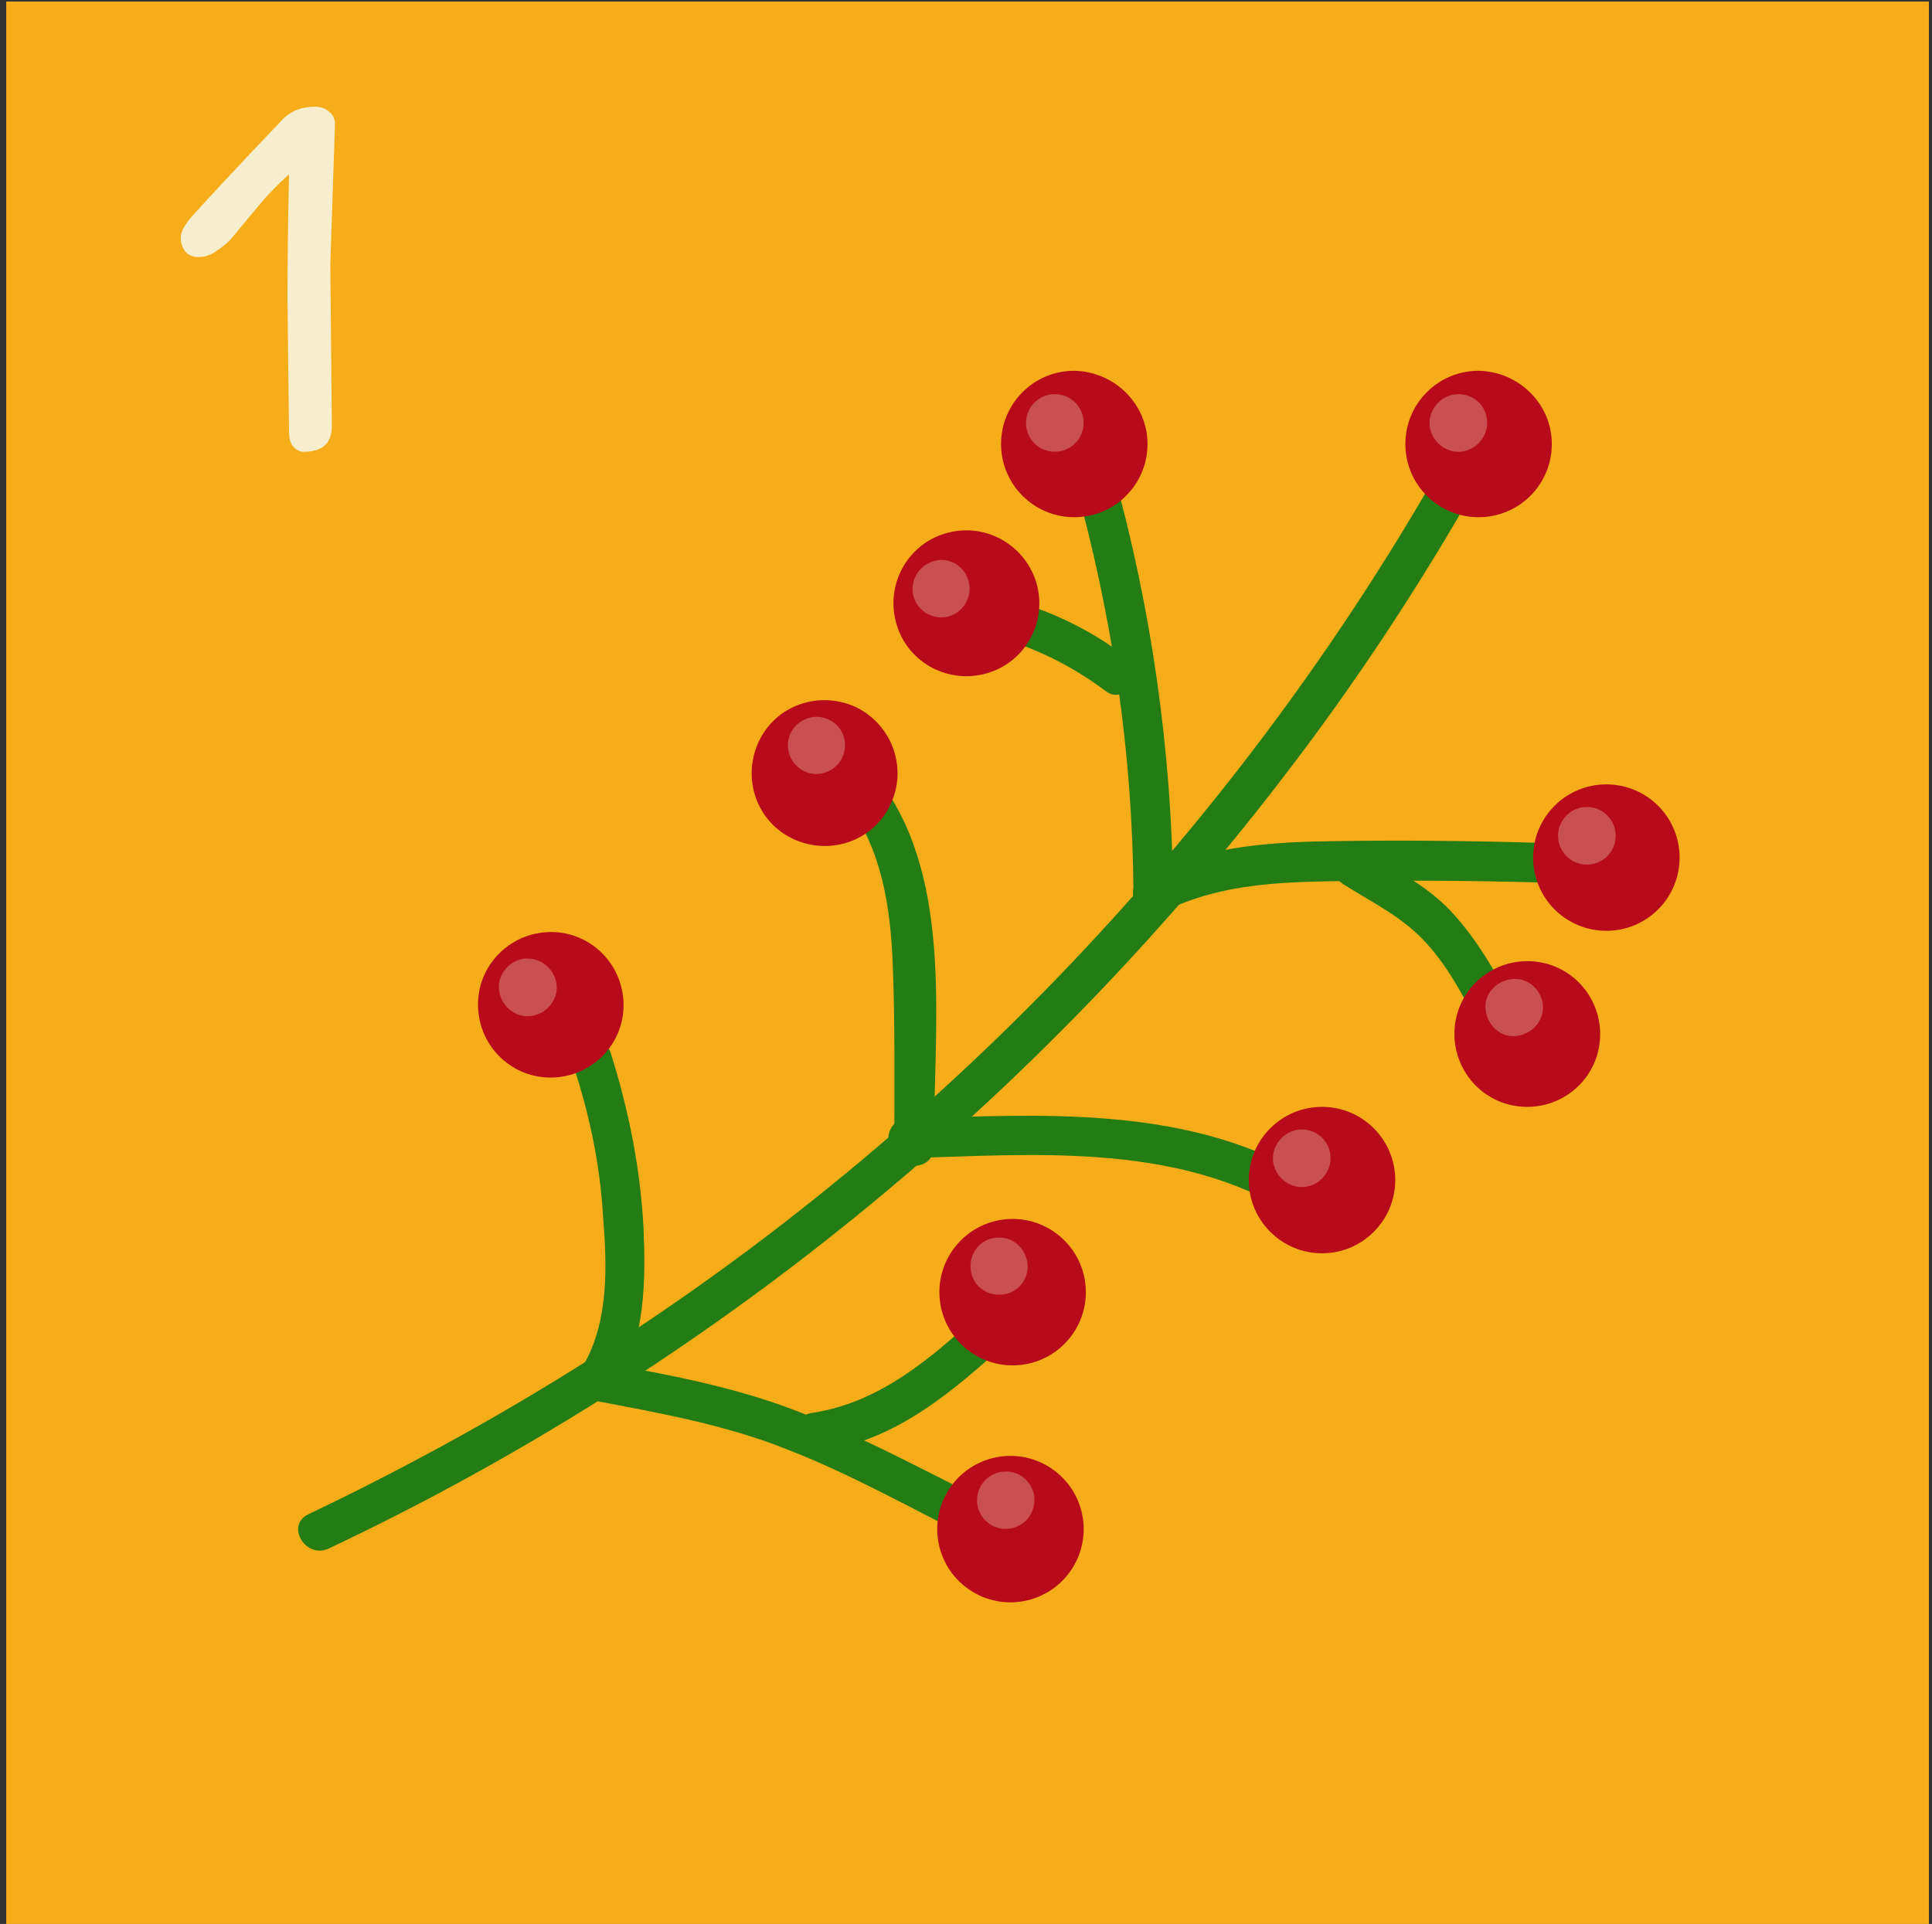 <?xml version="1.0" encoding="UTF-8"?>
<svg width="248px" height="247px" viewBox="0 0 248 247" version="1.1" xmlns="http://www.w3.org/2000/svg" xmlns:xlink="http://www.w3.org/1999/xlink">
    <rect x="0" y="0" width="248" height="247" fill="#333333" stroke="none"/>
    <!-- Generator: Sketch 52.3 (67297) - http://www.bohemiancoding.com/sketch -->
    <title>Group 2</title>
    <desc>Created with Sketch.</desc>
    <g id="Page-1" stroke="none" stroke-width="1" fill="none" fill-rule="evenodd">
        <g id="wpadvent_layout08" transform="translate(-48, -58)">
            <g id="OBJECT" transform="translate(48, 58)">
                <g id="Group">
                    <g id="Group-2">
                        <rect id="Rectangle" fill="#F7AD19" x="0.8" y="0.2" width="246.8" height="246.8"></rect>
                        <path d="M42.6,54.7 C42.6,56.9 41.4,58 39,58 C38.5,58 38.1,57.8 37.7,57.4 C37.3,57 37.1,56.3 37.1,55.4 L36.9,38.3 C36.9,32.7 37,27.3 37.1,22.4 C35.6,23.7 34.1,25.3 32.7,27 C31.3,28.7 30.3,29.9 29.8,30.5 C29.3,31.1 28.6,31.7 27.8,32.2 C27,32.8 26.2,33 25.5,33 C24.8,33 24.2,32.8 23.8,32.3 C23.4,31.8 23.2,31.2 23.2,30.5 C23.2,29.8 23.7,28.8 24.8,27.6 C25.9,26.4 29.7,22.2 36.5,15.1 C37.5,14.2 38.8,13.7 40.4,13.7 C41.2,13.7 41.8,13.9 42.3,14.4 C42.8,14.8 43,15.4 43,15.9 L42.4,34 L42.6,54.7 Z" id="Path" fill="#F7EECF"></path>
                        <g id="Group" transform="translate(38, 47)">
                            <path d="M148.3,10.5 C122.4,56.9 85.1,96.8 40.5,125.7 C28,133.8 15,141 1.6,147.4 C-1.4,148.8 1.2,153.2 4.2,151.8 C52.7,128.9 95.3,94.2 127.7,51.5 C137,39.3 145.3,26.5 152.8,13.1 C154.3,10.2 149.9,7.6 148.3,10.5 Z" id="Path" fill="#237C14"></path>
                            <path d="M99.9,14.6 C104.8,32 107.4,49.8 107.5,67.8 C107.5,71.1 112.6,71.1 112.6,67.8 C112.4,49.3 109.8,31 104.8,13.2 C104,10.1 99,11.5 99.9,14.6 Z" id="Path" fill="#237C14"></path>
                            <path d="M111.3,70.1 C118.9,66.2 127.5,66.2 135.9,66.1 C145,66 154.1,66.1 163.2,66.4 C166.5,66.5 166.5,61.4 163.2,61.3 C153,61 142.9,60.8 132.7,61 C124.4,61.1 116.2,61.8 108.7,65.6 C105.8,67.2 108.4,71.6 111.3,70.1 Z" id="Path" fill="#237C14"></path>
                            <path d="M70.7,56 C75.2,62.1 76.3,69.4 76.6,76.8 C76.9,84.6 76.8,92.4 76.8,100.2 C76.8,103.5 81.9,103.5 81.9,100.2 C81.8,85.2 84.5,66.3 75.1,53.5 C73.2,50.8 68.8,53.4 70.7,56 Z" id="Path" fill="#237C14"></path>
                            <path d="M78.5,101.7 C94.5,101.2 111.8,99.8 126.3,107.9 C129.2,109.5 131.8,105.1 128.9,103.5 C113.5,94.9 95.5,96.1 78.5,96.6 C75.2,96.7 75.2,101.8 78.5,101.7 Z" id="Path" fill="#237C14"></path>
                            <path d="M35.5,89.5 C37.6,95.8 39,102.3 39.4,109 C39.9,115.2 40.2,122.2 37.1,127.9 C35.5,130.8 39.9,133.4 41.5,130.5 C44.8,124.4 44.9,117.4 44.6,110.6 C44.2,103 42.7,95.5 40.4,88.2 C39.4,85 34.4,86.3 35.5,89.5 Z" id="Path" fill="#237C14"></path>
                            <path d="M38.2,132.8 C46.6,134.4 55.1,135.9 63.1,139.1 C71.3,142.3 79.1,146.7 86.9,150.6 C89.8,152.1 92.4,147.7 89.5,146.2 C81.7,142.3 73.9,138.1 65.9,134.8 C57.5,131.3 48.5,129.6 39.6,128 C36.4,127.2 35,132.2 38.2,132.8 Z" id="Path" fill="#237C14"></path>
                            <path d="M106.5,37.3 C101.8,33.7 96.4,31.2 90.7,29.7 C87.5,28.9 86.2,33.8 89.3,34.6 C94.6,36 99.5,38.4 103.9,41.7 C106.5,43.7 109.1,39.3 106.5,37.3 Z" id="Path" fill="#237C14"></path>
                            <path d="M67.5,139.3 C77.1,137.9 84.5,131.5 91.4,125.2 C93.8,123 90.2,119.4 87.8,121.6 C81.5,127.4 74.9,133.1 66.2,134.4 C62.9,134.9 64.3,139.8 67.5,139.3 Z" id="Path" fill="#237C14"></path>
                            <g transform="translate(142, 0)" id="Path">
                                <path d="M19.2,10 C19.2,15.2 15,19.4 9.8,19.4 C4.6,19.4 0.4,15.2 0.4,10 C0.4,4.8 4.6,0.6 9.8,0.6 C15,0.7 19.2,4.9 19.2,10 Z" fill="#B70B1C"></path>
                                <path d="M10.9,7.3 C10.9,9.3 9.2,11 7.2,11 C5.2,11 3.5,9.3 3.5,7.3 C3.5,5.3 5.2,3.6 7.2,3.6 C9.3,3.6 10.9,5.2 10.9,7.3 Z" fill="#F7EECE" opacity="0.3"></path>
                            </g>
                            <g transform="translate(80, 138)">
                                <circle id="Oval" fill="#B70B1C" transform="translate(11.706, 11.311) rotate(-11.964) translate(-11.706, -11.311) " cx="11.706" cy="11.311" r="9.4"></circle>
                                <path d="M14.2,9.6 C13.1,11.3 10.8,11.8 9.1,10.7 C7.4,9.6 6.9,7.3 8,5.6 C9.1,3.9 11.4,3.4 13.1,4.5 C14.8,5.6 15.3,7.8 14.2,9.6 Z" id="Path" fill="#F7EECE" opacity="0.3"></path>
                            </g>
                            <g transform="translate(23, 72)" id="Path">
                                <path d="M18.9,8.4 C19.8,13.5 16.4,18.3 11.3,19.2 C6.2,20.1 1.4,16.7 0.5,11.6 C-0.4,6.5 3,1.7 8.1,0.8 C13.2,-0.1 18,3.3 18.9,8.4 Z" fill="#B70B1C"></path>
                                <path d="M10.4,7.1 C10.8,9.1 9.4,11 7.4,11.4 C5.4,11.8 3.5,10.4 3.1,8.4 C2.7,6.4 4.1,4.5 6.1,4.1 C8.1,3.8 10,5.1 10.4,7.1 Z" fill="#F7EECE" opacity="0.3"></path>
                            </g>
                            <g transform="translate(81, 108)">
                                <circle id="Oval" fill="#B70B1C" transform="translate(10.985, 10.891) rotate(-6.662) translate(-10.985, -10.891) " cx="10.985" cy="10.891" r="9.4"></circle>
                                <path d="M12.8,8.5 C12.3,10.5 10.3,11.6 8.3,11.1 C6.3,10.6 5.2,8.6 5.7,6.6 C6.2,4.6 8.2,3.5 10.2,4 C12.1,4.5 13.3,6.6 12.8,8.5 Z" id="Path" fill="#F7EECE" opacity="0.3"></path>
                            </g>
                            <g transform="translate(122, 95)">
                                <circle id="Oval" fill="#B70B1C" cx="9.7" cy="9.5" r="9.4"></circle>
                                <path d="M10.8,6.7 C10.8,8.7 9.1,10.4 7.1,10.4 C5.1,10.4 3.4,8.7 3.4,6.7 C3.4,4.7 5.1,3 7.1,3 C9.2,3 10.8,4.7 10.8,6.7 Z" id="Path" fill="#F7EECE" opacity="0.3"></path>
                            </g>
                            <g transform="translate(158, 53)">
                                <path d="M19.6,10.1 C19.6,15.3 15.4,19.5 10.2,19.5 C5,19.5 0.8,15.3 0.8,10.1 C0.8,4.9 5,0.7 10.2,0.7 C15.4,0.7 19.6,4.9 19.6,10.1 Z" id="Path" fill="#B70B1C"></path>
                                <circle id="Oval" fill="#F7EECE" opacity="0.3" cx="7.7" cy="7.3" r="3.7"></circle>
                            </g>
                            <g transform="translate(76, 21)" id="Path">
                                <path d="M19,6.7 C20.5,11.6 17.8,16.9 12.8,18.4 C7.9,19.9 2.6,17.2 1.1,12.2 C-0.4,7.3 2.3,2 7.3,0.5 C12.2,-1 17.4,1.7 19,6.7 Z" fill="#B70B1C"></path>
                                <path d="M10.3,6.5 C10.9,8.4 9.8,10.5 7.9,11.1 C6,11.7 3.9,10.6 3.3,8.7 C2.7,6.8 3.8,4.7 5.7,4.1 C7.6,3.4 9.7,4.5 10.3,6.5 Z" fill="#F7EECE" opacity="0.3"></path>
                            </g>
                            <g transform="translate(90, 0)">
                                <path d="M19.3,10 C19.3,15.2 15.1,19.4 9.9,19.4 C4.7,19.4 0.5,15.2 0.5,10 C0.5,4.8 4.7,0.6 9.9,0.6 C15.1,0.7 19.3,4.9 19.3,10 Z" id="Path" fill="#B70B1C"></path>
                                <circle id="Oval" fill="#F7EECE" opacity="0.3" cx="7.4" cy="7.3" r="3.7"></circle>
                            </g>
                            <path d="M134.4,66.5 C138.2,68.9 142.2,70.8 145.2,74.2 C148.1,77.4 150.1,81.4 152.1,85.2 C153.6,88.1 158.1,85.5 156.5,82.6 C154.3,78.4 152,74.2 148.8,70.6 C145.5,66.8 141.1,64.7 136.9,62.1 C134.2,60.3 131.7,64.7 134.4,66.5 Z" id="Path" fill="#237C14"></path>
                            <g transform="translate(148, 76)" id="Path">
                                <path d="M19,12.5 C17.5,17.4 12.3,20.2 7.3,18.7 C2.4,17.2 -0.4,12 1.1,7 C2.6,2.1 7.8,-0.7 12.8,0.8 C17.7,2.3 20.5,7.5 19,12.5 Z" fill="#B70B1C"></path>
                                <path d="M11.9,7.4 C11.3,9.3 9.2,10.4 7.3,9.9 C5.4,9.3 4.3,7.2 4.8,5.3 C5.4,3.4 7.5,2.3 9.4,2.8 C11.4,3.4 12.5,5.5 11.9,7.4 Z" fill="#F7EECE" opacity="0.3"></path>
                            </g>
                            <g transform="translate(58, 42)" id="Path">
                                <path d="M18.3,14.3 C16.1,19 10.5,20.9 5.8,18.7 C1.1,16.5 -0.8,10.9 1.4,6.2 C3.6,1.5 9.2,-0.4 13.9,1.8 C18.6,4.1 20.5,9.7 18.3,14.3 Z" fill="#B70B1C"></path>
                                <path d="M12.1,8.3 C11.2,10.1 9,10.9 7.2,10 C5.4,9.1 4.6,6.9 5.5,5.1 C6.4,3.3 8.6,2.5 10.4,3.4 C12.2,4.2 13,6.4 12.1,8.3 Z" fill="#F7EECE" opacity="0.3"></path>
                            </g>
                        </g>
                    </g>
                </g>
            </g>
        </g>
    </g>
</svg>